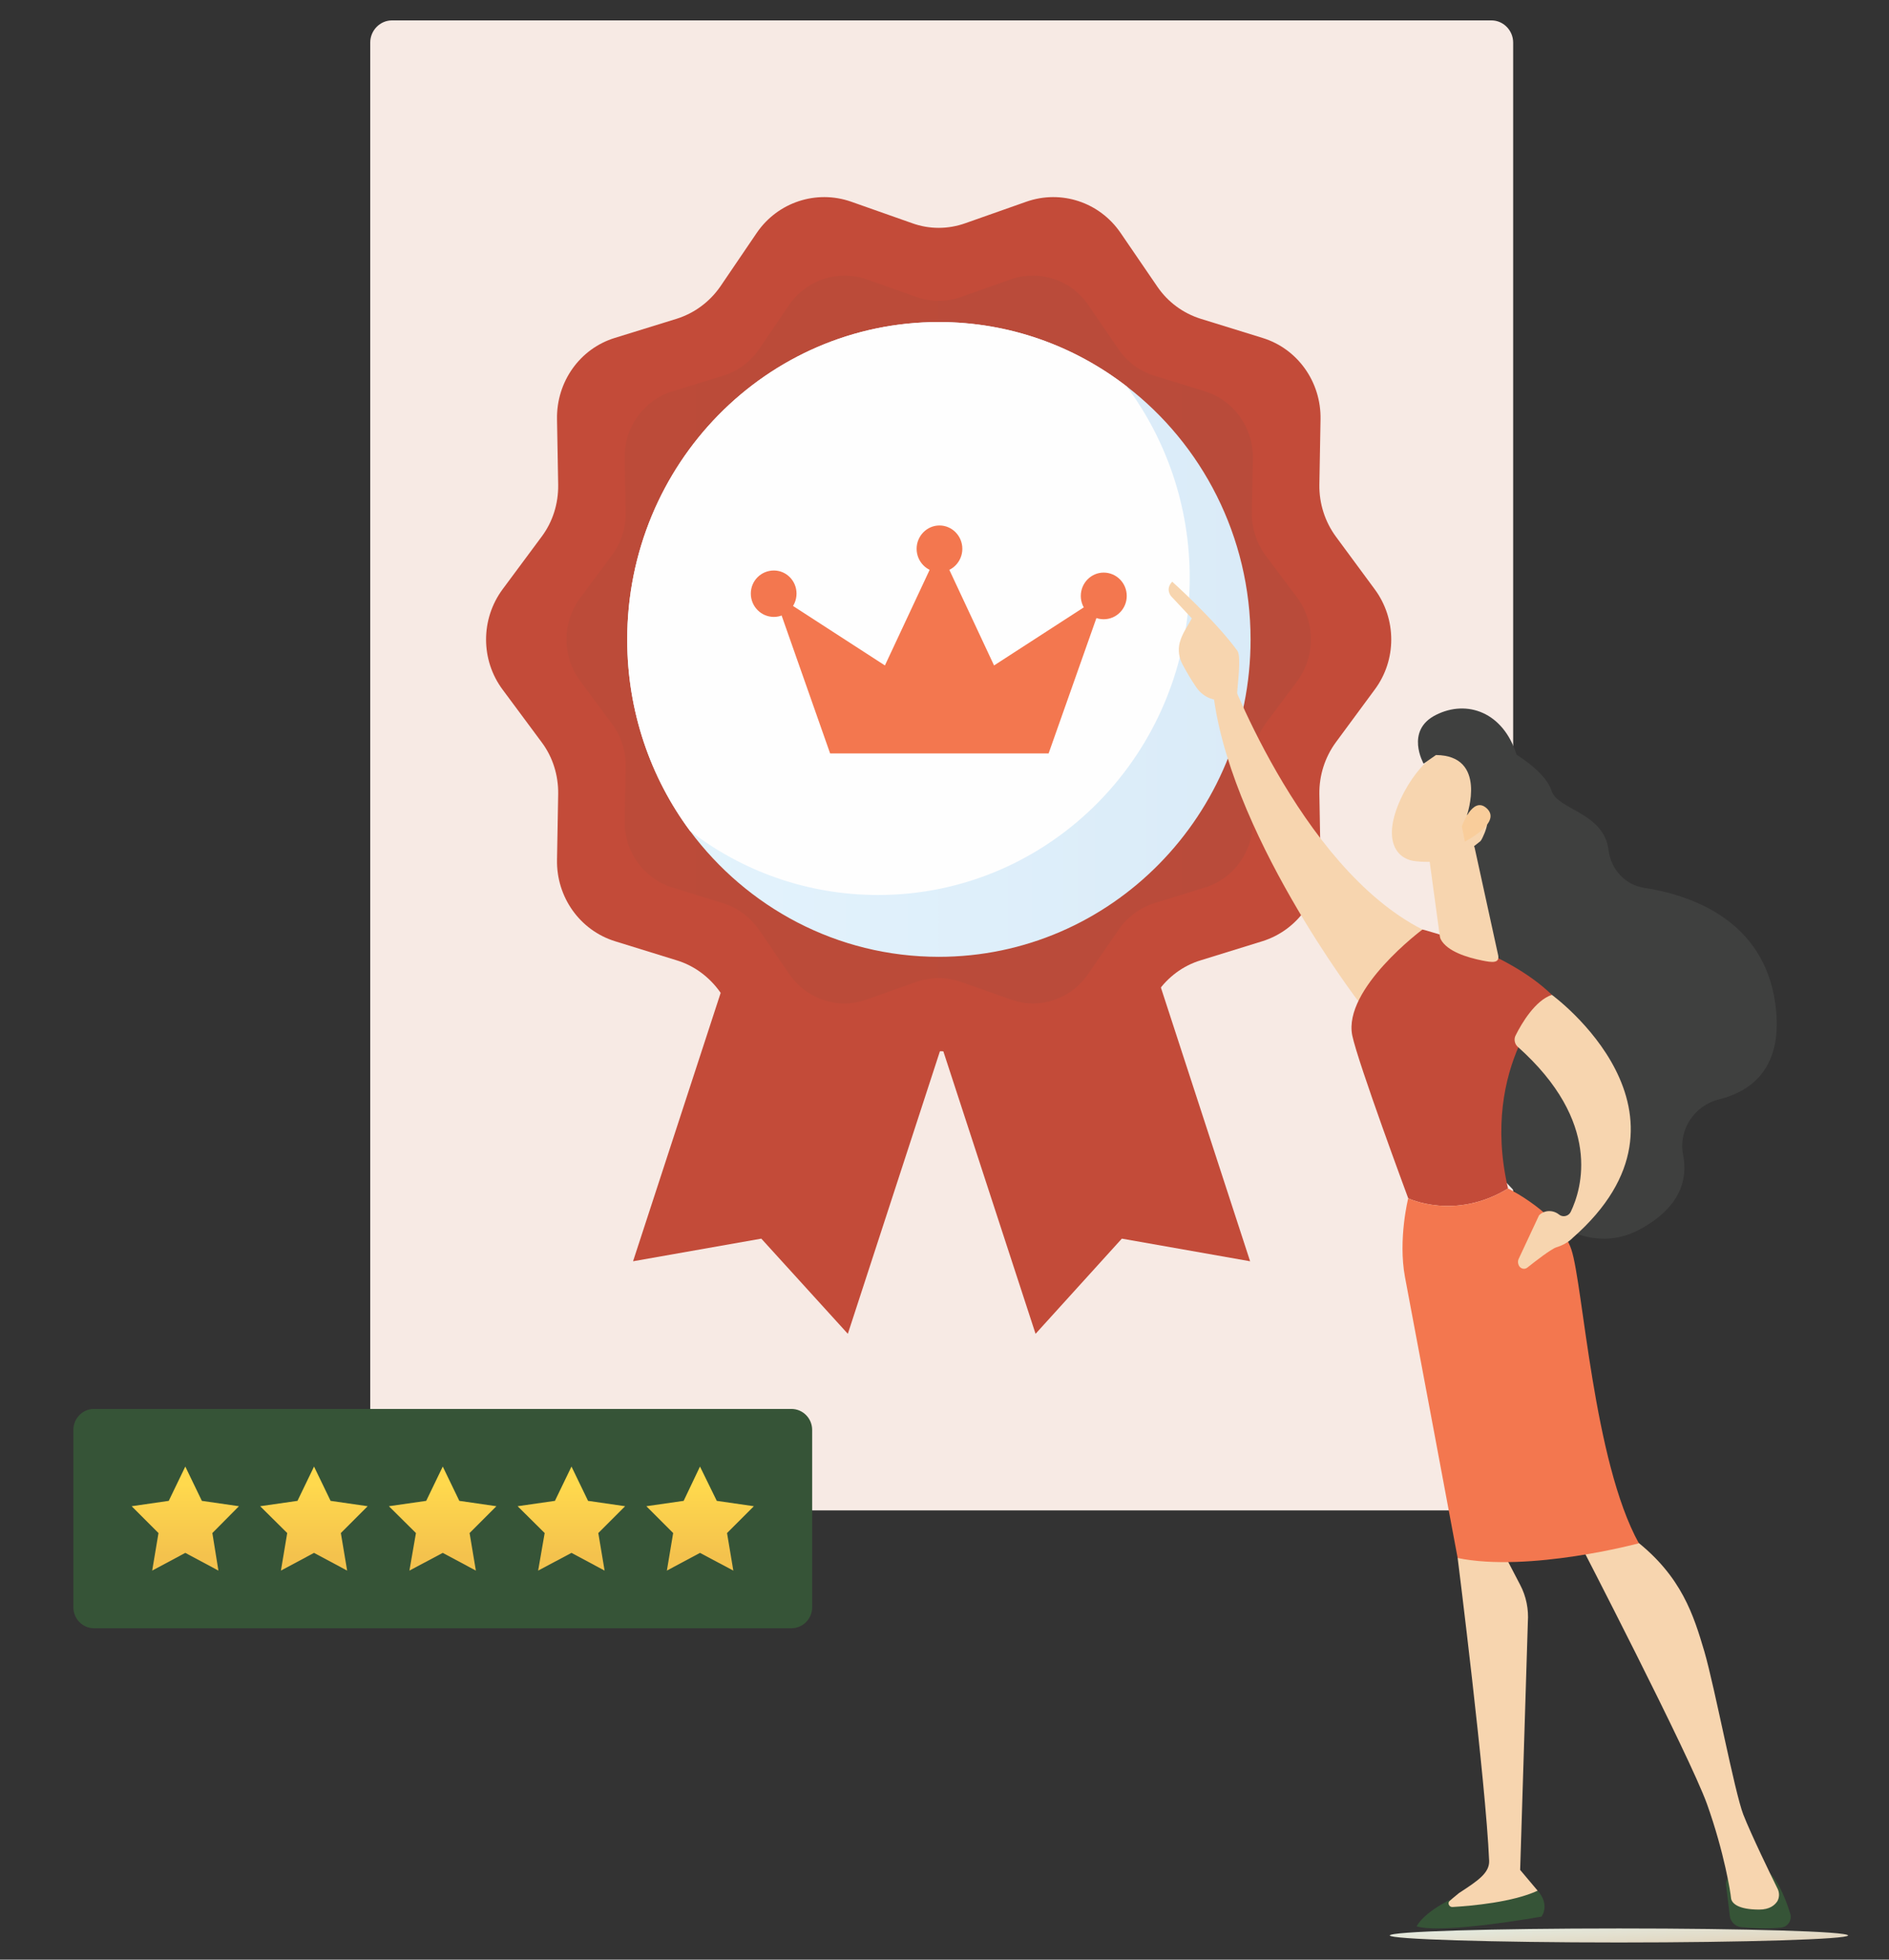 <?xml version="1.0" encoding="UTF-8" standalone="no"?>
<!-- Creator: CorelDRAW X7 -->

<svg
   xml:space="preserve"
   width="8.1in"
   height="8.4in"
   version="1.1"
   style="clip-rule:evenodd;fill-rule:evenodd;image-rendering:optimizeQuality;shape-rendering:geometricPrecision;text-rendering:geometricPrecision"
   viewBox="0 0 8100.275 8400.072"
   id="svg38"
   sodipodi:docname="8.svg"
   inkscape:version="1.3.2 (091e20e, 2023-11-25, custom)"
   xmlns:inkscape="http://www.inkscape.org/namespaces/inkscape"
   xmlns:sodipodi="http://sodipodi.sourceforge.net/DTD/sodipodi-0.dtd"
   xmlns:xlink="http://www.w3.org/1999/xlink"
   xmlns="http://www.w3.org/2000/svg"
   xmlns:svg="http://www.w3.org/2000/svg"><rect x="0" y="0" width="8100.275" height="8400.072" fill="#333333" stroke="none"/><sodipodi:namedview
   id="namedview38"
   pagecolor="#ffffff"
   bordercolor="#000000"
   borderopacity="0.25"
   inkscape:showpageshadow="2"
   inkscape:pageopacity="0.0"
   inkscape:pagecheckerboard="0"
   inkscape:deskcolor="#d1d1d1"
   inkscape:document-units="in"
   inkscape:zoom="0.72426432"
   inkscape:cx="396.26417"
   inkscape:cy="561.25919"
   inkscape:window-width="1920"
   inkscape:window-height="1009"
   inkscape:window-x="-8"
   inkscape:window-y="-8"
   inkscape:window-maximized="1"
   inkscape:current-layer="Layer_x0020_1" />
 <defs
   id="defs10">
  <style
   type="text/css"
   id="style1">
   <![CDATA[
    .fil5 {fill:#FEFEFE;fill-rule:nonzero}
    .fil6 {fill:#F3774F;fill-rule:nonzero}
    .fil16 {fill:#F9CD9B;fill-rule:nonzero}
    .fil1 {fill:#F7EAE4;fill-rule:nonzero}
    .fil15 {fill:#F7D5AF;fill-rule:nonzero}
    .fil0 {fill:#ECB6A2;fill-rule:nonzero}
    .fil2 {fill:#C34B39;fill-rule:nonzero}
    .fil14 {fill:#3F403F;fill-rule:nonzero}
    .fil7 {fill:#365437;fill-rule:nonzero}
    .fil9 {fill:url(#id0)}
    .fil8 {fill:url(#id1)}
    .fil12 {fill:url(#id2)}
    .fil4 {fill:url(#id3)}
    .fil10 {fill:url(#id4)}
    .fil11 {fill:url(#id5)}
    .fil3 {fill:url(#id6)}
    .fil13 {fill:url(#id7)}
   ]]>
  </style>
  <linearGradient
   id="id0"
   gradientUnits="userSpaceOnUse"
   x1="1360.85"
   y1="7988.25"
   x2="1360.85"
   y2="8309.25">
   <stop
   offset="0"
   style="stop-opacity:1; stop-color:#FFD94D"
   id="stop1" />
   <stop
   offset="0.039"
   style="stop-opacity:1; stop-color:#FFD94D"
   id="stop2" />
   <stop
   offset="1"
   style="stop-opacity:1; stop-color:#F4C24D"
   id="stop3" />
  </linearGradient>
  <linearGradient
   id="id1"
   gradientUnits="userSpaceOnUse"
   xlink:href="#id0"
   x1="809.287"
   y1="7988.25"
   x2="809.287"
   y2="8309.25">
  </linearGradient>
  <linearGradient
   id="id2"
   gradientUnits="userSpaceOnUse"
   xlink:href="#id0"
   x1="3016.49"
   y1="7988.25"
   x2="3016.49"
   y2="8309.25">
  </linearGradient>
  <linearGradient
   id="id3"
   gradientUnits="userSpaceOnUse"
   x1="2703.6"
   y1="4380.75"
   x2="5376.69"
   y2="4380.75">
   <stop
   offset="0"
   style="stop-opacity:1; stop-color:#E4F4FD"
   id="stop4" />
   <stop
   offset="1"
   style="stop-opacity:1; stop-color:#DAEBF8"
   id="stop5" />
  </linearGradient>
  <linearGradient
   id="id4"
   gradientUnits="userSpaceOnUse"
   xlink:href="#id0"
   x1="1912.62"
   y1="7988.25"
   x2="1912.62"
   y2="8309.25">
  </linearGradient>
  <linearGradient
   id="id5"
   gradientUnits="userSpaceOnUse"
   xlink:href="#id0"
   x1="2464.37"
   y1="7988.25"
   x2="2464.37"
   y2="8309.25">
  </linearGradient>
  <linearGradient
   id="id6"
   gradientUnits="userSpaceOnUse"
   x1="2475.53"
   y1="4380.75"
   x2="5603.98"
   y2="4380.75">
   <stop
   offset="0"
   style="stop-opacity:1; stop-color:#BC4B39"
   id="stop6" />
   <stop
   offset="1"
   style="stop-opacity:1; stop-color:#B94B3A"
   id="stop7" />
  </linearGradient>
  <linearGradient
   id="id7"
   gradientUnits="userSpaceOnUse"
   x1="6958.74"
   y1="9999.98"
   x2="6953.68"
   y2="9871.33">
   <stop
   offset="0"
   style="stop-opacity:1; stop-color:#E2D2BA"
   id="stop8" />
   <stop
   offset="0"
   style="stop-opacity:1; stop-color:#E2D2BA"
   id="stop9" />
   <stop
   offset="1"
   style="stop-opacity:1; stop-color:#E3ECE2"
   id="stop10" />
  </linearGradient>
 <linearGradient
   inkscape:collect="always"
   xlink:href="#id0"
   id="linearGradient38"
   gradientUnits="userSpaceOnUse"
   x1="1360.85"
   y1="7988.25"
   x2="1360.85"
   y2="8309.25" /></defs>
 <g
   id="Layer_x0020_1"
   inkscape:label="Layer 1"
   inkscape:groupmode="layer">
  <g
   id="_2343319498896"
   transform="translate(-14.383,-1639.65)">
   <path
   class="fil0"
   d="m 1781,5232 -11,-13 v 0 0 l 9,-68 c 3,-18 9,-34 20,-48 l 57,-50 c 0,0 24,2 -1,38 -7,10 -8,28 -8,42 l 29,-31 77,-73 c 20,-18 58,-26 81,-3 0,0 30,35 9,82 l -23,68 c -18,33 -26,62 -55,86 l -86,56 z"
   id="path10" />
   <path
   class="fil1"
   d="M 6410,8114 H 1695 c -51,0 -93,-42 -93,-95 V 1822 c 0,-52 42,-95 93,-95 h 4715 c 51,0 93,43 93,95 v 6197 c 0,53 -42,95 -93,95 z"
   id="path11" />
   <polygon
   class="fil2"
   points="4825,6949 4455,7357 3843,5483 4764,5172 5375,7046 "
   id="polygon11" />
   <polygon
   class="fil2"
   points="3279,6949 3650,7357 4261,5483 3341,5172 2729,7046 "
   id="polygon12" />
   <path
   class="fil2"
   d="m 5909,4596 -166,225 c -47,64 -72,142 -71,222 l 5,282 c 3,160 -99,302 -249,349 l -265,82 c -76,23 -141,72 -186,137 l -158,231 c -90,131 -254,186 -403,133 l -261,-92 c -75,-26 -156,-26 -230,0 l -261,92 c -149,53 -314,-2 -404,-133 l -157,-231 c -46,-65 -111,-114 -187,-137 l -265,-82 c -150,-47 -251,-189 -248,-349 l 5,-282 c 1,-80 -23,-158 -71,-222 l -167,-225 c -95,-127 -95,-303 0,-431 l 167,-225 c 48,-64 72,-142 71,-222 l -5,-281 c -3,-161 98,-303 248,-349 l 265,-82 c 76,-24 141,-72 187,-138 l 157,-231 c 90,-131 255,-185 404,-133 l 261,92 c 74,27 155,27 230,0 l 261,-92 c 149,-52 313,2 403,133 l 158,231 c 45,66 110,114 186,138 l 265,82 c 150,46 252,188 249,349 l -5,281 c -1,80 24,158 71,222 l 166,225 c 95,128 95,304 0,431 z"
   id="path12" />
   <path
   class="fil3"
   d="m 4444,5941 c -32,0 -64,-6 -95,-17 l -215,-76 c -30,-10 -62,-16 -94,-16 -32,0 -64,6 -95,16 l -214,76 c -31,11 -64,17 -95,17 -93,0 -182,-46 -238,-127 l -129,-189 c -38,-54 -91,-94 -154,-114 l -217,-67 c -124,-38 -208,-155 -205,-287 l 4,-231 c 2,-66 -19,-130 -58,-183 l -137,-185 c -78,-105 -78,-250 0,-355 l 137,-184 c 39,-53 60,-118 58,-183 l -4,-232 c -3,-131 81,-249 205,-287 l 218,-67 c 62,-19 115,-59 153,-113 l 129,-190 c 56,-81 145,-126 238,-126 31,0 64,5 95,16 l 214,76 c 31,11 63,16 95,16 32,0 64,-5 94,-16 l 215,-76 c 31,-11 63,-16 95,-16 92,0 182,45 237,126 l 130,190 c 37,54 91,94 153,113 l 217,67 c 124,38 208,156 206,287 l -5,232 c -1,65 20,130 58,183 l 138,184 c 77,105 77,250 0,355 l -138,185 c -38,53 -59,117 -58,183 l 5,231 c 2,132 -82,249 -206,287 l -217,67 c -62,20 -116,60 -153,114 l -130,189 c -55,81 -145,127 -237,127 z"
   id="path13"
   style="fill:url(#id6)" />
   <path
   class="fil4"
   d="m 5377,4381 c 0,751 -599,1360 -1337,1360 -436,0 -823,-212 -1067,-540 -169,-228 -269,-512 -269,-820 0,-752 598,-1361 1336,-1361 303,0 582,103 806,276 322,248 531,642 531,1085 z"
   id="path14"
   style="fill:url(#id3)" />
   <path
   class="fil5"
   d="m 5116,4116 c 0,751 -598,1360 -1336,1360 -303,0 -583,-102 -807,-275 -169,-228 -269,-512 -269,-820 0,-752 598,-1361 1336,-1361 303,0 582,103 806,276 169,228 270,512 270,820 z"
   id="path15" />
   <polygon
   class="fil6"
   points="3809,4492 4043,3992 4277,4492 4753,4184 4511,4869 3574,4869 3333,4184 "
   id="polygon15" />
   <path
   class="fil6"
   d="m 4846,4194 c 0,55 -44,100 -99,100 -54,0 -98,-45 -98,-100 0,-55 44,-100 98,-100 55,0 99,45 99,100 z"
   id="path16" />
   <path
   class="fil6"
   d="m 4141,3992 c 0,55 -44,100 -98,100 -54,0 -98,-45 -98,-100 0,-55 44,-100 98,-100 54,0 98,45 98,100 z"
   id="path17" />
   <path
   class="fil6"
   d="m 3430,4184 c 0,55 -44,100 -97,100 -55,0 -99,-45 -99,-100 0,-55 44,-99 99,-99 53,0 97,44 97,99 z"
   id="path18" />
   <path
   class="fil7"
   d="M 3408,8619 H 417 c -48,0 -88,-40 -88,-90 v -760 c 0,-50 40,-90 88,-90 h 2991 c 49,0 89,40 89,90 v 760 c 0,50 -40,90 -89,90 z"
   id="path19" />
   <polygon
   class="fil8"
   points="667,8372 694,8211 579,8096 738,8073 809,7926 880,8073 1039,8096 925,8211 951,8372 809,8296 "
   id="polygon19"
   style="fill:url(#id1)" />
   <polygon
   class="fil9"
   points="1219,8372 1246,8211 1130,8096 1290,8073 1361,7926 1432,8073 1591,8096 1476,8211 1503,8372 1361,8296 "
   id="polygon20"
   style="fill:url(#linearGradient38)" />
   <polygon
   class="fil10"
   points="1770,8372 1798,8211 1682,8096 1842,8073 1913,7926 1984,8073 2143,8096 2028,8211 2055,8372 1913,8296 "
   id="polygon21"
   style="fill:url(#id4)" />
   <polygon
   class="fil11"
   points="2322,8372 2350,8211 2234,8096 2394,8073 2465,7926 2536,8073 2695,8096 2580,8211 2607,8372 2465,8296 "
   id="polygon22"
   style="fill:url(#id5)" />
   <polygon
   class="fil12"
   points="2874,8372 2901,8211 2786,8096 2946,8073 3016,7926 3088,8073 3247,8096 3132,8211 3159,8372 3016,8296 "
   id="polygon23"
   style="fill:url(#id2)" />
   <path
   class="fil13"
   d="m 6957,9966 c -543,0 -983,-14 -983,-30 0,-17 440,-30 983,-30 542,0 982,13 982,30 0,16 -440,30 -982,30 z"
   id="path23"
   style="fill:url(#id7)" />
   <path
   class="fil14"
   d="m 6456,4839 c 0,0 179,89 212,191 26,81 224,92 244,253 10,83 71,149 151,162 203,31 514,138 564,496 38,272 -99,376 -241,411 -106,26 -176,131 -154,239 20,104 -11,224 -187,319 -396,212 -791,-504 -791,-504 l -81,-1250 z"
   id="path24" />
   <path
   class="fil15"
   d="m 5266,4481 c 0,0 314,871 848,1143 0,0 -178,296 -270,314 0,0 -572,-744 -630,-1354 z"
   id="path25" />
   <path
   class="fil7"
   d="m 7416,9720 16,132 c 3,25 23,45 47,48 42,4 108,9 174,2 28,-3 47,-32 38,-60 -16,-51 -44,-128 -87,-173 h -144 c -26,0 -47,24 -44,51 z"
   id="path26" />
   <path
   class="fil15"
   d="m 6289,8173 -24,145 c 0,0 121,962 135,1298 2,52 -49,86 -129,138 l -130,107 459,-72 8,-45 -75,-89 33,-1062 c 4,-55 -7,-111 -33,-160 l -74,-142 z"
   id="path27" />
   <path
   class="fil15"
   d="m 6782,8242 c 0,0 476,920 552,1130 75,210 102,385 103,402 2,26 34,51 121,51 45,0 67,-19 78,-36 9,-16 9,-35 2,-51 -28,-56 -116,-238 -148,-320 -38,-98 -122,-544 -167,-699 -46,-155 -97,-322 -296,-477 0,0 -136,-136 -245,0 z"
   id="path28" />
   <path
   class="fil2"
   d="m 6481,6734 c -123,-530 188,-830 188,-830 -197,-192 -555,-280 -555,-280 0,0 -341,254 -301,454 24,116 240,698 240,698 0,0 201,97 428,-42 z"
   id="path29" />
   <path
   class="fil6"
   d="m 6753,6997 c -50,-154 -272,-263 -272,-263 -227,139 -428,42 -428,42 0,0 -44,175 -14,337 31,162 226,1205 226,1205 306,63 777,-63 777,-63 -195,-353 -239,-1105 -289,-1258 z"
   id="path30" />
   <path
   class="fil15"
   d="m 6338,5274 100,457 c 10,40 -27,34 -67,26 -65,-13 -150,-39 -178,-90 -3,-6 -4,-11 -5,-18 l -43,-316 c -3,-25 10,-50 33,-60 l 83,-38 c 32,-14 68,4 77,39 z"
   id="path31" />
   <path
   class="fil15"
   d="m 6669,5904 c 0,0 698,508 89,1042 0,0 -23,26 -69,40 -23,7 -91,60 -125,87 -11,9 -27,6 -35,-6 -6,-10 -7,-22 -2,-32 l 87,-186 c 23,-23 60,-24 86,-3 16,13 41,7 50,-12 47,-98 136,-384 -228,-708 -13,-12 -17,-33 -8,-49 25,-50 83,-149 155,-173 z"
   id="path32" />
   <path
   class="fil15"
   d="m 6221,4839 c 0,0 -119,51 -200,225 -80,174 -20,254 55,266 76,10 189,9 308,-104 120,-112 -10,-447 -163,-387 z"
   id="path33" />
   <path
   class="fil14"
   d="m 6305,5133 c 0,0 89,-255 -133,-257 l -53,37 c 0,0 -81,-142 53,-209 133,-67 289,-12 346,172 57,183 67,306 -28,393 -94,88 -133,-12 -133,-12 0,0 52,-82 31,-125 -21,-44 -70,9 -70,9 z"
   id="path34" />
   <path
   class="fil16"
   d="m 6283,5182 c 0,0 45,-131 105,-79 61,53 -49,121 -92,144 z"
   id="path35" />
   <path
   class="fil15"
   d="m 5235,4640 c -4,15 51,39 84,-24 1,-31 19,-161 2,-186 -95,-131 -280,-297 -280,-297 -31,32 -5,62 -5,62 l 89,95 c -18,35 -41,63 -52,105 -8,31 -3,65 13,94 15,28 37,66 57,95 38,56 92,56 92,56 z"
   id="path36" />
   <path
   class="fil15"
   d="m 5194,4575 9,-2 c -1,-6 -24,-140 -42,-170 -9,-13 -12,-24 -9,-32 1,-5 5,-10 11,-14 l 78,68 26,68 9,-3 -26,-71 -85,-73 -3,1 c -11,6 -17,13 -19,22 -3,10 0,23 9,38 17,29 42,166 42,168 z"
   id="path37" />
   <path
   class="fil7"
   d="m 6608,9744 c 0,0 53,53 17,111 0,0 -421,76 -536,42 0,0 24,-56 153,-119 l -10,8 c -12,9 -5,29 11,28 85,-5 260,-21 365,-70 z"
   id="path38" />
  </g>
 </g>
</svg>
